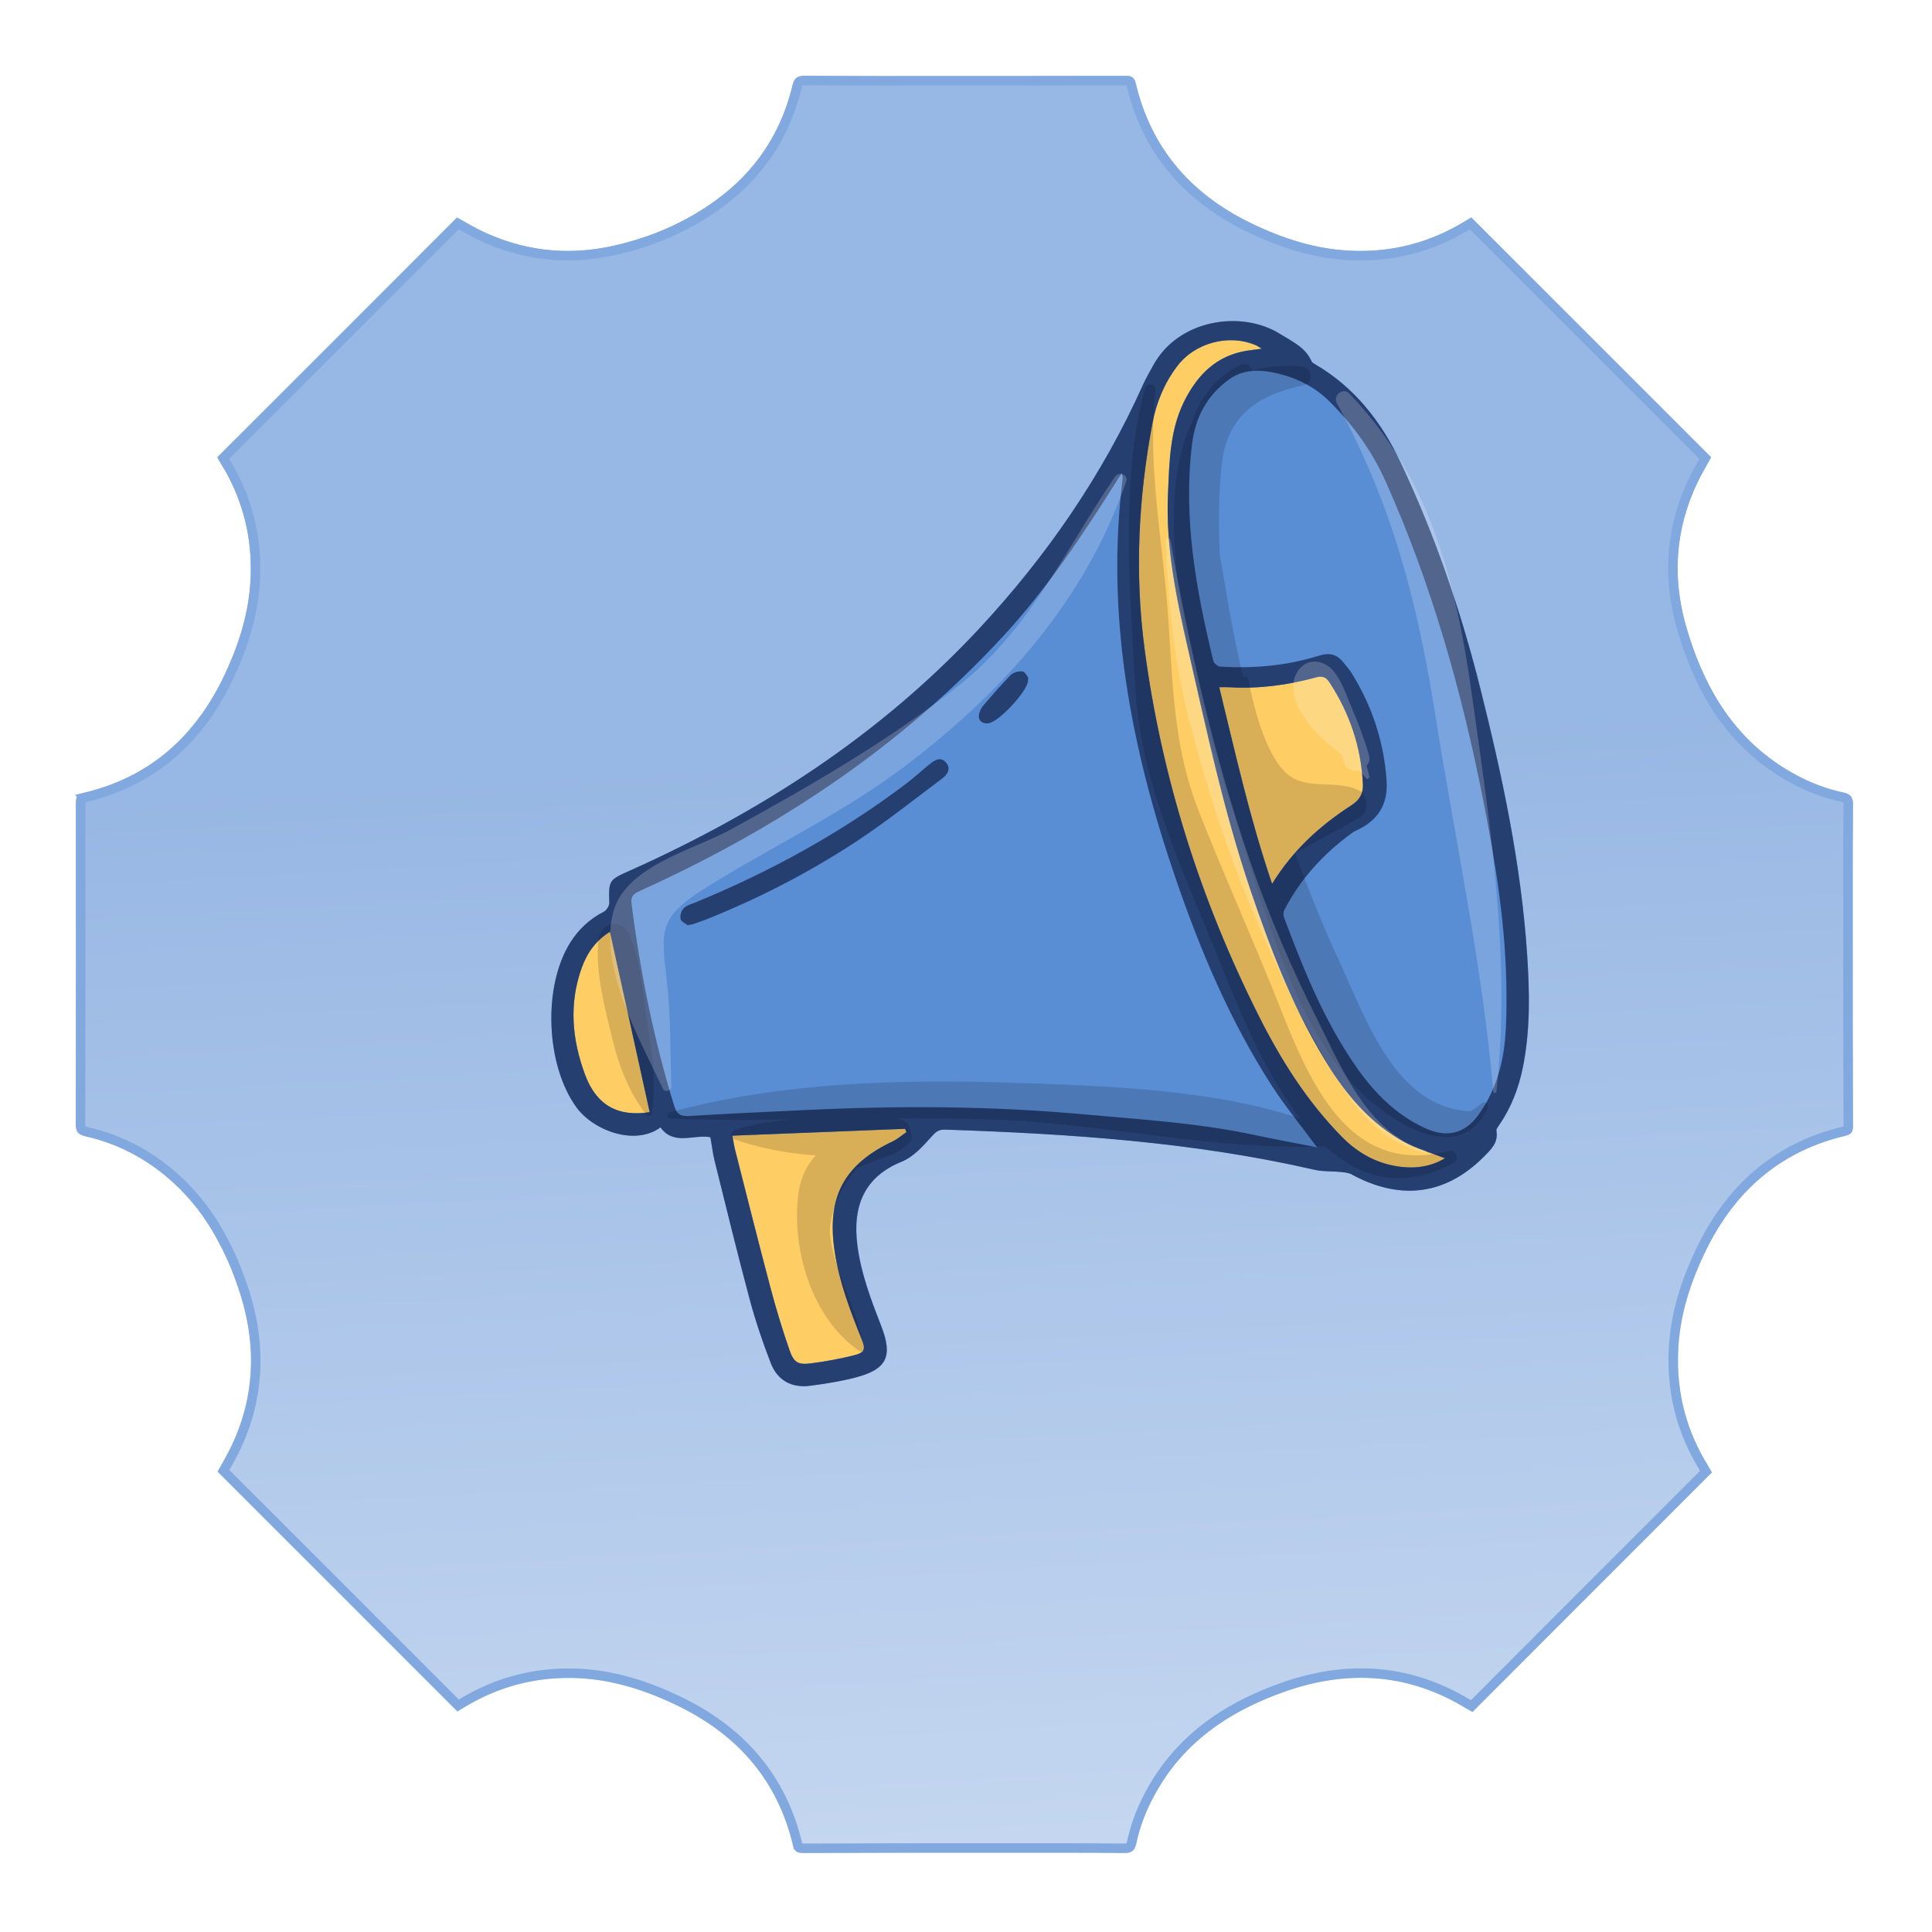 <svg width="204" height="204" viewBox="0 0 204 204" fill="none" xmlns="http://www.w3.org/2000/svg">
<g filter="url(#filter0_d_460_5529)">
<path d="M203.627 92.765C203.627 98.8 203.627 104.849 203.659 110.884C203.659 111.511 203.475 111.772 202.862 111.925C195.984 113.547 191.192 117.761 188.129 124.023C186.475 127.423 185.31 130.993 185.189 134.821C185.036 139.049 186.046 142.985 188.252 146.6C188.422 146.891 188.589 147.167 188.758 147.472C180.304 155.926 171.911 164.319 163.489 172.758C163.29 172.652 163.046 172.528 162.816 172.39C156.72 168.668 150.318 168.286 143.673 170.613C138.389 172.48 133.824 175.33 130.715 180.169C129.443 182.159 128.479 184.305 127.988 186.617C127.804 187.489 127.436 187.673 126.61 187.659C122.062 187.613 117.529 187.627 112.979 187.627C106.285 187.627 99.577 187.627 92.87 187.659C92.271 187.659 91.906 187.581 91.736 186.879C90.082 179.849 85.733 175.04 79.316 171.991C75.838 170.337 72.208 169.218 68.305 169.172C64.306 169.126 60.584 170.136 57.139 172.204C56.833 172.388 56.526 172.572 56.296 172.71C55.669 172.083 55.056 171.47 54.426 170.84C46.617 163.031 38.819 155.219 30.978 147.392C31.438 146.549 32.005 145.6 32.479 144.605C34.944 139.367 35.082 133.976 33.336 128.523C32.77 126.777 32.111 125.091 31.268 123.5C30.181 121.357 28.818 119.364 27.057 117.604C24.253 114.785 20.93 112.872 17.041 111.983C16.259 111.799 16 111.508 16 110.697C16.032 99.424 16.015 88.152 16.015 76.865C16.015 76.266 16.092 75.901 16.794 75.731C23.672 74.123 28.464 69.912 31.527 63.648C33.288 60.017 34.484 56.22 34.484 52.13C34.499 48.195 33.489 44.519 31.452 41.148C31.268 40.841 31.099 40.521 30.946 40.291C39.386 31.852 47.808 23.444 56.262 14.975C57.027 15.389 57.901 15.925 58.819 16.37C63.183 18.467 67.762 19.019 72.511 18.01C76.57 17.138 80.306 15.544 83.646 13.108C87.796 10.076 90.477 6.032 91.671 1.056C91.869 0.199 92.223 0 93.049 0C98.255 0.046 103.464 0.031 108.656 0.031C113.618 0.031 118.565 0.031 123.527 0.017H126.881C127.494 0.002 127.77 0.186 127.922 0.799C129.545 7.677 133.759 12.469 140.021 15.532C143.452 17.201 147.036 18.366 150.894 18.489C155.059 18.627 158.934 17.615 162.503 15.472C162.825 15.288 163.13 15.104 163.36 14.966L188.676 40.281C188.216 41.124 187.649 42.073 187.175 43.069C184.893 47.924 184.557 52.963 186.027 58.109C187.787 64.219 190.759 69.534 196.319 73.058C198.263 74.283 200.363 75.201 202.612 75.676C203.484 75.86 203.668 76.242 203.654 77.07C203.613 82.289 203.627 87.527 203.627 92.765Z" fill="url(#paint0_linear_460_5529)"/>
<path d="M93.048 0.5C98.256 0.546 103.467 0.531 108.656 0.531C111.137 0.531 113.614 0.531 116.092 0.529L123.528 0.517H126.893C127.161 0.51 127.247 0.554 127.278 0.576C127.305 0.596 127.371 0.659 127.436 0.913V0.914C129.044 7.733 133.152 12.551 139.209 15.684L139.801 15.981L139.803 15.982C143.273 17.67 146.927 18.862 150.877 18.988V18.989C155.135 19.13 159.102 18.095 162.751 15.906C162.937 15.8 163.117 15.69 163.28 15.593L188.055 40.367C187.698 41.008 187.284 41.729 186.908 42.476L186.724 42.853L186.722 42.855C184.46 47.669 184.068 52.666 185.411 57.754L185.546 58.246V58.248C187.271 64.235 190.165 69.529 195.524 73.137L196.051 73.481H196.052C197.914 74.654 199.925 75.558 202.077 76.068L202.509 76.165C202.895 76.246 203.008 76.348 203.054 76.415C203.097 76.478 203.136 76.586 203.149 76.804L203.154 77.061L203.153 77.066C203.112 82.287 203.127 87.529 203.127 92.765C203.127 97.29 203.127 101.825 203.141 106.356L203.158 110.886C203.158 111.163 203.114 111.25 203.091 111.281C203.076 111.301 203.035 111.343 202.904 111.391L202.741 111.439C195.926 113.049 191.109 117.156 187.978 123.211L187.68 123.804L187.679 123.805C186.006 127.243 184.814 130.883 184.689 134.804C184.543 138.858 185.442 142.655 187.416 146.163L187.825 146.86C187.932 147.044 188.032 147.216 188.133 147.39C179.858 155.664 171.64 163.882 163.396 172.143L163.073 171.962C157.033 168.274 150.687 167.797 144.142 169.927L143.508 170.141L143.506 170.142C138.323 171.973 133.774 174.757 130.597 179.439L130.294 179.898L130.293 179.899C129.077 181.804 128.13 183.857 127.6 186.069L127.499 186.514C127.416 186.905 127.315 187.017 127.252 187.062C127.173 187.117 127.017 187.166 126.619 187.159L126.61 187.631L126.619 187.158H126.615C122.064 187.112 117.527 187.127 112.979 187.127C106.286 187.127 99.577 187.126 92.868 187.157C92.566 187.157 92.45 187.132 92.391 187.098C92.367 187.084 92.289 187.038 92.223 186.762H92.222C90.581 179.792 86.342 174.954 80.137 171.836L79.53 171.539C76.231 169.97 72.77 168.864 69.057 168.693L68.311 168.672C64.475 168.628 60.884 169.535 57.546 171.392L56.881 171.775H56.88C56.707 171.88 56.532 171.983 56.372 172.079L54.78 170.487C47.06 162.767 39.35 155.042 31.599 147.305C31.956 146.664 32.37 145.944 32.745 145.197L32.931 144.82L32.932 144.817C35.377 139.621 35.582 134.276 33.974 128.892L33.812 128.37L33.812 128.368L33.593 127.709C33.144 126.396 32.635 125.114 32.024 123.88L31.71 123.267C30.603 121.087 29.212 119.051 27.411 117.25H27.41C24.723 114.549 21.562 112.655 17.894 111.679L17.152 111.495C16.791 111.41 16.668 111.323 16.613 111.257C16.562 111.195 16.5 111.065 16.5 110.698C16.532 99.425 16.515 88.15 16.515 76.864C16.515 76.561 16.541 76.445 16.575 76.386C16.589 76.362 16.635 76.284 16.911 76.218L16.91 76.217C23.728 74.622 28.546 70.518 31.679 64.46L31.977 63.867L31.977 63.865C33.647 60.423 34.828 56.803 34.97 52.912L34.984 52.13C34.999 48.105 33.964 44.34 31.881 40.892H31.882C31.788 40.735 31.68 40.546 31.576 40.367C39.833 32.111 48.075 23.882 56.347 15.597C56.918 15.916 57.579 16.3 58.254 16.646L58.601 16.82L58.602 16.821C62.926 18.899 67.465 19.495 72.16 18.591L72.615 18.499L72.616 18.498C76.479 17.668 80.063 16.193 83.298 13.968L83.94 13.512C88.054 10.507 90.762 6.522 92.038 1.647L92.157 1.173L92.158 1.169C92.248 0.782 92.348 0.662 92.418 0.611C92.499 0.553 92.654 0.5 93.048 0.5Z" stroke="#82A9DF"/>
</g>
<path d="M161.254 100.727C160.615 91.201 158.627 81.906 156.312 72.673C154.251 64.461 151.512 56.477 147.896 48.822C145.879 44.553 143.046 40.889 138.861 38.458C138.721 38.375 138.549 38.276 138.491 38.141C137.832 36.651 136.413 36.043 135.159 35.254C131.173 32.75 124.455 33.644 121.76 38.613C121.397 39.283 121.002 39.945 120.692 40.64C116.406 50.205 110.504 58.741 103.411 66.365C93.01 77.543 80.406 85.704 66.518 91.927C64.309 92.918 64.275 92.922 64.346 95.322C64.355 95.637 64.06 96.114 63.777 96.262C62.282 97.029 61.108 98.117 60.224 99.526C57.301 104.188 57.645 112.458 60.868 116.909C62.655 119.379 67.063 121.023 69.748 119.037C71.158 120.991 73.231 119.756 75.023 120.074C75.17 120.909 75.265 121.732 75.463 122.529C76.681 127.433 77.875 132.342 79.183 137.221C79.791 139.495 80.556 141.735 81.406 143.931C82.113 145.755 83.607 146.571 85.557 146.317C87.136 146.111 88.722 145.861 90.262 145.467C93.659 144.595 94.316 143.246 93.061 140.013C91.991 137.253 90.933 134.492 90.548 131.525C90.003 127.324 91.281 124.256 95.224 122.655C96.413 122.173 97.423 121.081 98.306 120.086C98.767 119.568 99.067 119.245 99.788 119.27C112.931 119.708 126.024 120.565 138.893 123.527C139.721 123.718 140.607 123.646 141.462 123.73C141.896 123.774 142.375 123.801 142.743 124.002C147.49 126.593 152.381 126.469 156.684 122.139C157.428 121.391 158.246 120.652 158.019 119.398C157.987 119.219 158.184 118.979 158.309 118.793C159.593 116.926 160.382 114.86 160.823 112.651C161.605 108.704 161.521 104.711 161.254 100.727Z" fill="#598DD4"/>
<path d="M152.575 122.299C150.861 123.338 148.936 123.464 146.974 123.047C144.906 122.607 143.155 121.534 141.676 120.028C138.002 116.284 135.239 111.901 132.902 107.249C126.746 94.995 122.644 82.076 120.85 68.483C119.799 60.521 120.203 52.547 121.692 44.655C122.099 42.499 122.944 40.451 124.298 38.664C126.187 36.172 129.783 35.222 132.645 36.47C132.788 36.533 132.914 36.629 133.224 36.818C132.745 36.884 132.464 36.927 132.183 36.959C128.977 37.317 126.875 39.012 125.303 41.863C123.489 45.158 123.482 48.682 123.325 52.196C123.078 57.758 124.221 63.18 125.451 68.568C127.403 77.124 129.231 85.713 132.059 94.039C134.285 100.597 136.774 107.048 140.523 112.923C142.514 116.046 144.979 118.749 148.243 120.568C149.582 121.313 151.105 121.725 152.575 122.299Z" fill="#FECD64"/>
<path d="M77.332 119.914C83.519 119.669 89.547 119.43 95.574 119.192C95.62 119.308 95.668 119.425 95.715 119.543C95.233 119.873 94.782 120.272 94.262 120.519C89.062 122.989 87.261 126.457 88.14 132.194C88.626 135.381 89.76 138.354 90.949 141.319C91.436 142.534 91.336 142.825 90.046 143.142C88.597 143.498 87.12 143.772 85.641 143.958C84.277 144.132 83.827 143.89 83.367 142.561C82.616 140.398 81.948 138.202 81.362 135.991C80.076 131.143 78.858 126.275 77.62 121.413C77.514 120.999 77.456 120.573 77.332 119.914Z" fill="#FECD64"/>
<path d="M128.738 72.564C129.206 72.564 129.499 72.549 129.792 72.566C132.911 72.755 135.964 72.344 138.962 71.523C139.643 71.336 140.021 71.503 140.374 72.041C142.515 75.31 143.726 78.882 143.91 82.793C143.956 83.764 143.578 84.461 142.716 85.018C139.422 87.144 136.543 89.724 134.323 93.324C131.969 86.437 130.45 79.567 128.738 72.564Z" fill="#FECD64"/>
<path d="M64.408 98.386C65.817 104.781 67.209 111.111 68.602 117.434C65.258 117.95 62.989 116.734 61.778 113.475C60.397 109.762 60.054 105.98 61.434 102.166C62.015 100.558 62.984 99.257 64.408 98.386Z" fill="#FECD64"/>
<path d="M75.011 120.076C73.219 119.759 71.144 120.994 69.737 119.04C67.049 121.025 62.644 119.381 60.856 116.911C57.633 112.46 57.289 104.19 60.212 99.529C61.096 98.117 62.271 97.029 63.765 96.264C64.051 96.119 64.344 95.642 64.334 95.325C64.264 92.927 64.298 92.92 66.506 91.93C80.394 85.706 92.999 77.545 103.4 66.367C110.493 58.744 116.394 50.208 120.68 40.642C120.993 39.947 121.385 39.286 121.748 38.615C124.444 33.646 131.161 32.752 135.147 35.256C136.401 36.043 137.821 36.654 138.479 38.143C138.54 38.279 138.712 38.378 138.85 38.46C143.037 40.892 145.868 44.555 147.885 48.825C151.5 56.48 154.242 64.461 156.3 72.675C158.615 81.909 160.603 91.203 161.242 100.73C161.509 104.716 161.594 108.707 160.804 112.659C160.363 114.867 159.572 116.933 158.29 118.8C158.162 118.986 157.966 119.226 158 119.405C158.225 120.66 157.409 121.398 156.666 122.147C152.362 126.474 147.471 126.597 142.724 124.009C142.356 123.808 141.877 123.781 141.443 123.738C140.588 123.65 139.702 123.723 138.874 123.534C126.005 120.573 112.912 119.718 99.77 119.277C99.048 119.253 98.748 119.577 98.287 120.093C97.404 121.088 96.394 122.18 95.205 122.662C91.263 124.261 89.986 127.331 90.529 131.533C90.914 134.499 91.972 137.26 93.042 140.021C94.297 143.253 93.638 144.602 90.243 145.474C88.703 145.869 87.117 146.118 85.538 146.324C83.588 146.578 82.094 145.762 81.387 143.939C80.537 141.745 79.774 139.502 79.164 137.228C77.856 132.349 76.665 127.438 75.444 122.536C75.253 121.735 75.159 120.912 75.011 120.076ZM139.063 121.144C137.382 118.868 135.689 116.809 134.256 114.584C129.856 107.75 126.725 100.318 124.1 92.646C119.416 78.962 116.731 65.033 118.544 50.498C118.561 50.365 118.496 50.22 118.443 49.948C118.237 50.275 118.113 50.469 117.992 50.663C114.348 56.434 110.582 62.132 105.947 67.156C95.115 78.892 82.06 87.505 67.584 94.063C66.932 94.359 66.581 94.588 66.685 95.417C67.598 102.657 69.037 109.782 71.185 116.761C71.471 117.686 71.882 117.892 72.793 117.836C76.975 117.579 81.159 117.393 85.344 117.197C95.021 116.739 104.688 116.78 114.348 117.654C120.407 118.204 126.485 118.565 132.457 119.839C134.624 120.306 136.806 120.703 139.063 121.144ZM159.068 104.994C159.048 98.044 157.939 91.222 156.6 84.43C154.324 72.883 151.132 61.621 146.316 50.849C144.882 47.643 142.879 44.875 140.4 42.41C138.68 40.7 136.6 39.746 134.273 39.3C132.735 39.008 131.164 39.085 129.851 40.015C127.5 41.678 126.226 43.986 125.87 46.88C124.911 54.685 126.284 62.25 128.115 69.774C128.175 70.026 128.56 70.365 128.812 70.382C132.357 70.61 135.864 70.3 139.259 69.237C140.356 68.893 141.128 69.065 141.816 69.907C142.131 70.292 142.465 70.67 142.727 71.089C144.875 74.54 146.112 78.298 146.408 82.35C146.596 84.953 145.5 86.68 143.117 87.733C142.966 87.798 142.831 87.902 142.698 87.999C139.724 90.167 137.302 92.818 135.605 96.102C135.501 96.303 135.486 96.623 135.566 96.836C137.639 102.35 139.826 107.82 143.226 112.683C145.131 115.41 147.439 117.749 150.536 119.146C152.684 120.115 154.554 119.759 155.973 117.897C156.823 116.783 157.494 115.473 157.978 114.15C159.058 111.206 159.073 108.091 159.068 104.994ZM152.575 122.299C151.105 121.725 149.582 121.314 148.246 120.57C144.981 118.751 142.516 116.047 140.525 112.925C136.779 107.05 134.29 100.599 132.062 94.041C129.236 85.716 127.405 77.126 125.453 68.571C124.223 63.182 123.08 57.761 123.327 52.198C123.485 48.687 123.489 45.161 125.306 41.865C126.877 39.012 128.979 37.32 132.185 36.961C132.466 36.93 132.745 36.886 133.227 36.821C132.917 36.632 132.791 36.535 132.648 36.472C129.786 35.222 126.189 36.172 124.301 38.666C122.947 40.453 122.102 42.502 121.695 44.657C120.203 52.549 119.801 60.524 120.852 68.486C122.647 82.081 126.749 94.998 132.905 107.251C135.241 111.906 138.005 116.286 141.678 120.03C143.158 121.536 144.909 122.612 146.977 123.05C148.938 123.466 150.861 123.338 152.575 122.299ZM77.331 119.914C77.454 120.573 77.513 120.996 77.617 121.41C78.854 126.271 80.072 131.14 81.358 135.989C81.944 138.202 82.612 140.398 83.363 142.558C83.826 143.885 84.274 144.128 85.637 143.956C87.117 143.767 88.594 143.493 90.042 143.14C91.333 142.822 91.432 142.532 90.945 141.316C89.756 138.352 88.625 135.381 88.136 132.191C87.257 126.455 89.059 122.987 94.258 120.517C94.779 120.27 95.229 119.87 95.711 119.541C95.665 119.425 95.617 119.308 95.57 119.19C89.546 119.429 83.518 119.669 77.331 119.914ZM128.739 72.564C130.452 79.567 131.97 86.437 134.321 93.324C136.544 89.724 139.421 87.147 142.715 85.018C143.577 84.461 143.955 83.764 143.908 82.793C143.724 78.882 142.514 75.31 140.373 72.041C140.022 71.503 139.642 71.338 138.961 71.523C135.963 72.341 132.909 72.755 129.79 72.566C129.502 72.547 129.207 72.564 128.739 72.564ZM64.407 98.386C62.983 99.255 62.014 100.555 61.433 102.166C60.055 105.98 60.397 109.762 61.777 113.475C62.988 116.732 65.257 117.95 68.601 117.434C67.209 111.114 65.816 104.784 64.407 98.386Z" fill="#263F71"/>
<path d="M72.575 97.681C72.386 97.521 71.929 97.318 71.861 97.027C71.781 96.686 71.936 96.16 72.186 95.908C72.491 95.598 72.99 95.468 73.418 95.293C81.325 92.041 88.769 87.963 95.603 82.807C96.477 82.146 97.288 81.403 98.138 80.71C98.675 80.272 99.298 79.846 99.886 80.514C100.47 81.18 100.01 81.812 99.465 82.219C96.406 84.505 93.413 86.897 90.222 88.98C85.26 92.218 79.993 94.923 74.476 97.119C74.014 97.303 73.539 97.453 73.067 97.613C72.972 97.642 72.868 97.64 72.575 97.681Z" fill="#263F71"/>
<path d="M108.57 71.554C108.555 71.835 108.553 71.866 108.55 71.9C108.458 73.019 105.47 76.225 104.387 76.366C103.605 76.468 103.174 75.966 103.429 75.213C103.523 74.937 103.678 74.663 103.869 74.443C104.806 73.365 105.731 72.273 106.739 71.263C107.013 70.99 107.572 70.844 107.967 70.898C108.235 70.932 108.449 71.411 108.57 71.554Z" fill="#263F71"/>
<path opacity="0.15" d="M156.439 116.499C156.051 116.86 155.659 117.122 155.267 117.342C147.433 117.027 144.27 107.694 141.475 101.643C139.729 97.865 138.172 94.007 136.753 90.099C138.984 88.849 141.224 87.617 143.471 86.394C144.546 85.81 144.619 84.013 143.471 83.449C140.974 82.224 137.802 83.587 135.717 81.546C133.574 79.448 132.365 74.625 131.801 71.733C131.743 71.433 131.469 71.38 131.239 71.464C130.505 68.251 129.871 65.018 129.348 61.766C129.203 60.858 129.009 59.816 128.81 58.703C128.796 58.378 128.772 58.053 128.76 57.727C128.67 54.913 128.694 52.087 128.973 49.282C129.508 43.873 132.741 41.732 137.695 40.657C138.86 40.402 138.504 38.76 137.429 38.683C135.441 38.538 133.729 38.705 132.244 39.126C132.094 38.615 131.535 38.211 130.91 38.54C128.198 39.966 126.706 42.042 125.938 44.439C120.708 54.777 127.096 76.085 129.83 84.531C132.825 93.792 136.254 107.636 143.226 114.86C146.6 118.354 154.068 123.403 157.088 116.996C157.284 116.584 156.797 116.168 156.439 116.499Z" fill="#000011"/>
<path opacity="0.15" d="M68.535 109.21C67.978 105.803 67.782 101.924 66.482 98.727C65.76 96.954 63.425 97.255 63.203 99.17C62.81 102.539 63.852 106.331 64.631 109.595C65.319 112.477 66.433 115.429 68.3 117.759C68.438 117.931 68.775 117.841 68.811 117.623C69.266 114.858 68.986 111.961 68.535 109.21Z" fill="#000011"/>
<path opacity="0.15" d="M152.986 121.531C141.583 124.503 137.665 112.54 134.362 104.384C131.812 98.088 129.02 91.879 126.54 85.556C123.832 78.649 123.847 71.963 123.312 64.701C122.736 56.864 121.12 49.011 122.019 41.153C122.094 40.499 121.057 40.39 120.89 41C118.299 50.532 119.297 62.456 119.844 72.254C120.401 82.241 124.363 90.743 128.121 99.897C130.08 104.667 132.991 112.559 137.258 118.098C127.988 115.005 116.711 114.666 107.382 114.344C95.209 113.923 82.532 114.252 70.712 117.456C70.334 117.558 70.421 118.112 70.804 118.127C75.044 118.272 79.284 118.257 83.527 118.209C81.51 118.386 79.49 118.679 77.589 119.313C77.085 119.48 77.107 120.141 77.589 120.316C79.919 121.166 83.016 121.778 86.135 122.008C85.169 123.035 84.498 124.399 84.28 126.208C83.585 131.966 85.769 139.328 90.775 142.662C91.005 142.815 91.233 142.563 91.196 142.338C90.48 137.926 88.058 134.523 87.6 130.06C87.779 127.542 88.845 125.253 90.465 123.398C90.717 123.265 90.976 123.135 91.266 123.006C93.231 122.125 94.434 122.161 96.018 120.689C96.318 120.408 96.33 120.013 96.17 119.698C96.165 119.035 95.795 118.383 95.01 118.18C94.865 118.141 94.715 118.119 94.565 118.088C98.347 118.066 102.132 118.09 105.915 118.262C117.098 118.766 128.785 121.527 139.929 121.042C143.574 124.372 148.039 125.75 153.512 122.781C154.2 122.406 153.727 121.338 152.986 121.531Z" fill="#000011"/>
<path opacity="0.2" d="M150.512 121.473C144.446 119.706 141.707 112.857 139.109 107.685C136.363 102.221 133.956 96.615 131.96 90.835C128.19 79.911 125.575 68.36 123.572 56.993C123.523 56.719 123.08 56.785 123.09 57.058C123.352 63.698 123.938 69.774 125.609 76.237C127.33 82.892 129.442 89.411 132.079 95.761C134.554 101.72 137.317 107.605 140.659 113.133C143.01 117.022 145.834 120.633 150.442 121.73C150.607 121.766 150.675 121.522 150.512 121.473Z" fill="white"/>
<path opacity="0.2" d="M144.54 79.681C144.031 77.988 143.431 76.349 142.723 74.729C142.169 73.457 141.714 71.942 140.815 70.866C139.675 69.503 137.762 69.445 136.885 71.121C135.877 73.048 137.297 75.421 138.549 76.855C139.495 77.94 140.595 78.802 141.672 79.691C141.738 79.933 141.81 80.173 141.873 80.412C142.091 81.226 142.815 81.473 143.462 81.34C143.733 81.618 144.014 81.88 144.261 82.19C144.394 82.357 144.605 82.166 144.581 82.003C144.52 81.614 144.416 81.236 144.29 80.863C144.552 80.575 144.69 80.175 144.54 79.681Z" fill="white"/>
<path opacity="0.2" d="M155.405 73.278C153.744 61.441 151.017 50.435 142.476 41.56C141.805 40.862 140.708 41.751 141.161 42.575C147.077 53.353 149.712 63.827 151.62 75.877C153.698 88.999 156.536 101.994 157.672 115.25C157.691 115.468 157.984 115.463 158.006 115.25C159.573 101.262 157.35 87.125 155.405 73.278Z" fill="white"/>
<path opacity="0.2" d="M117.736 50.333C112.416 58.102 108.817 66.415 101.191 72.421C93.873 78.187 85.25 83.168 77.079 87.626C73.214 89.736 66.119 91.433 64.778 96.218C63.14 102.059 67.618 109.905 69.996 114.954C70.202 115.39 70.904 115.17 70.887 114.712C70.756 110.869 70.839 107.074 70.376 103.251C69.763 98.192 69.659 96.816 74.362 93.847C81.346 89.438 88.802 85.992 95.44 80.986C105.894 73.104 114.612 63.376 118.918 50.832C119.167 50.103 118.131 49.762 117.736 50.333Z" fill="white"/>
<defs>
<filter id="filter0_d_460_5529" x="0" y="0" width="203.66" height="203.659" filterUnits="userSpaceOnUse" color-interpolation-filters="sRGB">
<feFlood flood-opacity="0" result="BackgroundImageFix"/>
<feColorMatrix in="SourceAlpha" type="matrix" values="0 0 0 0 0 0 0 0 0 0 0 0 0 0 0 0 0 0 127 0" result="hardAlpha"/>
<feOffset dx="-8" dy="8"/>
<feGaussianBlur stdDeviation="4"/>
<feComposite in2="hardAlpha" operator="out"/>
<feColorMatrix type="matrix" values="0 0 0 0 0 0 0 0 0 0 0 0 0 0 0 0 0 0 0.1 0"/>
<feBlend mode="normal" in2="BackgroundImageFix" result="effect1_dropShadow_460_5529"/>
<feBlend mode="normal" in="SourceGraphic" in2="effect1_dropShadow_460_5529" result="shape"/>
</filter>
<linearGradient id="paint0_linear_460_5529" x1="123.232" y1="336.761" x2="108.578" y2="71.152" gradientUnits="userSpaceOnUse">
<stop stop-color="white"/>
<stop offset="1" stop-color="#97B7E4"/>
</linearGradient>
</defs>
</svg>
